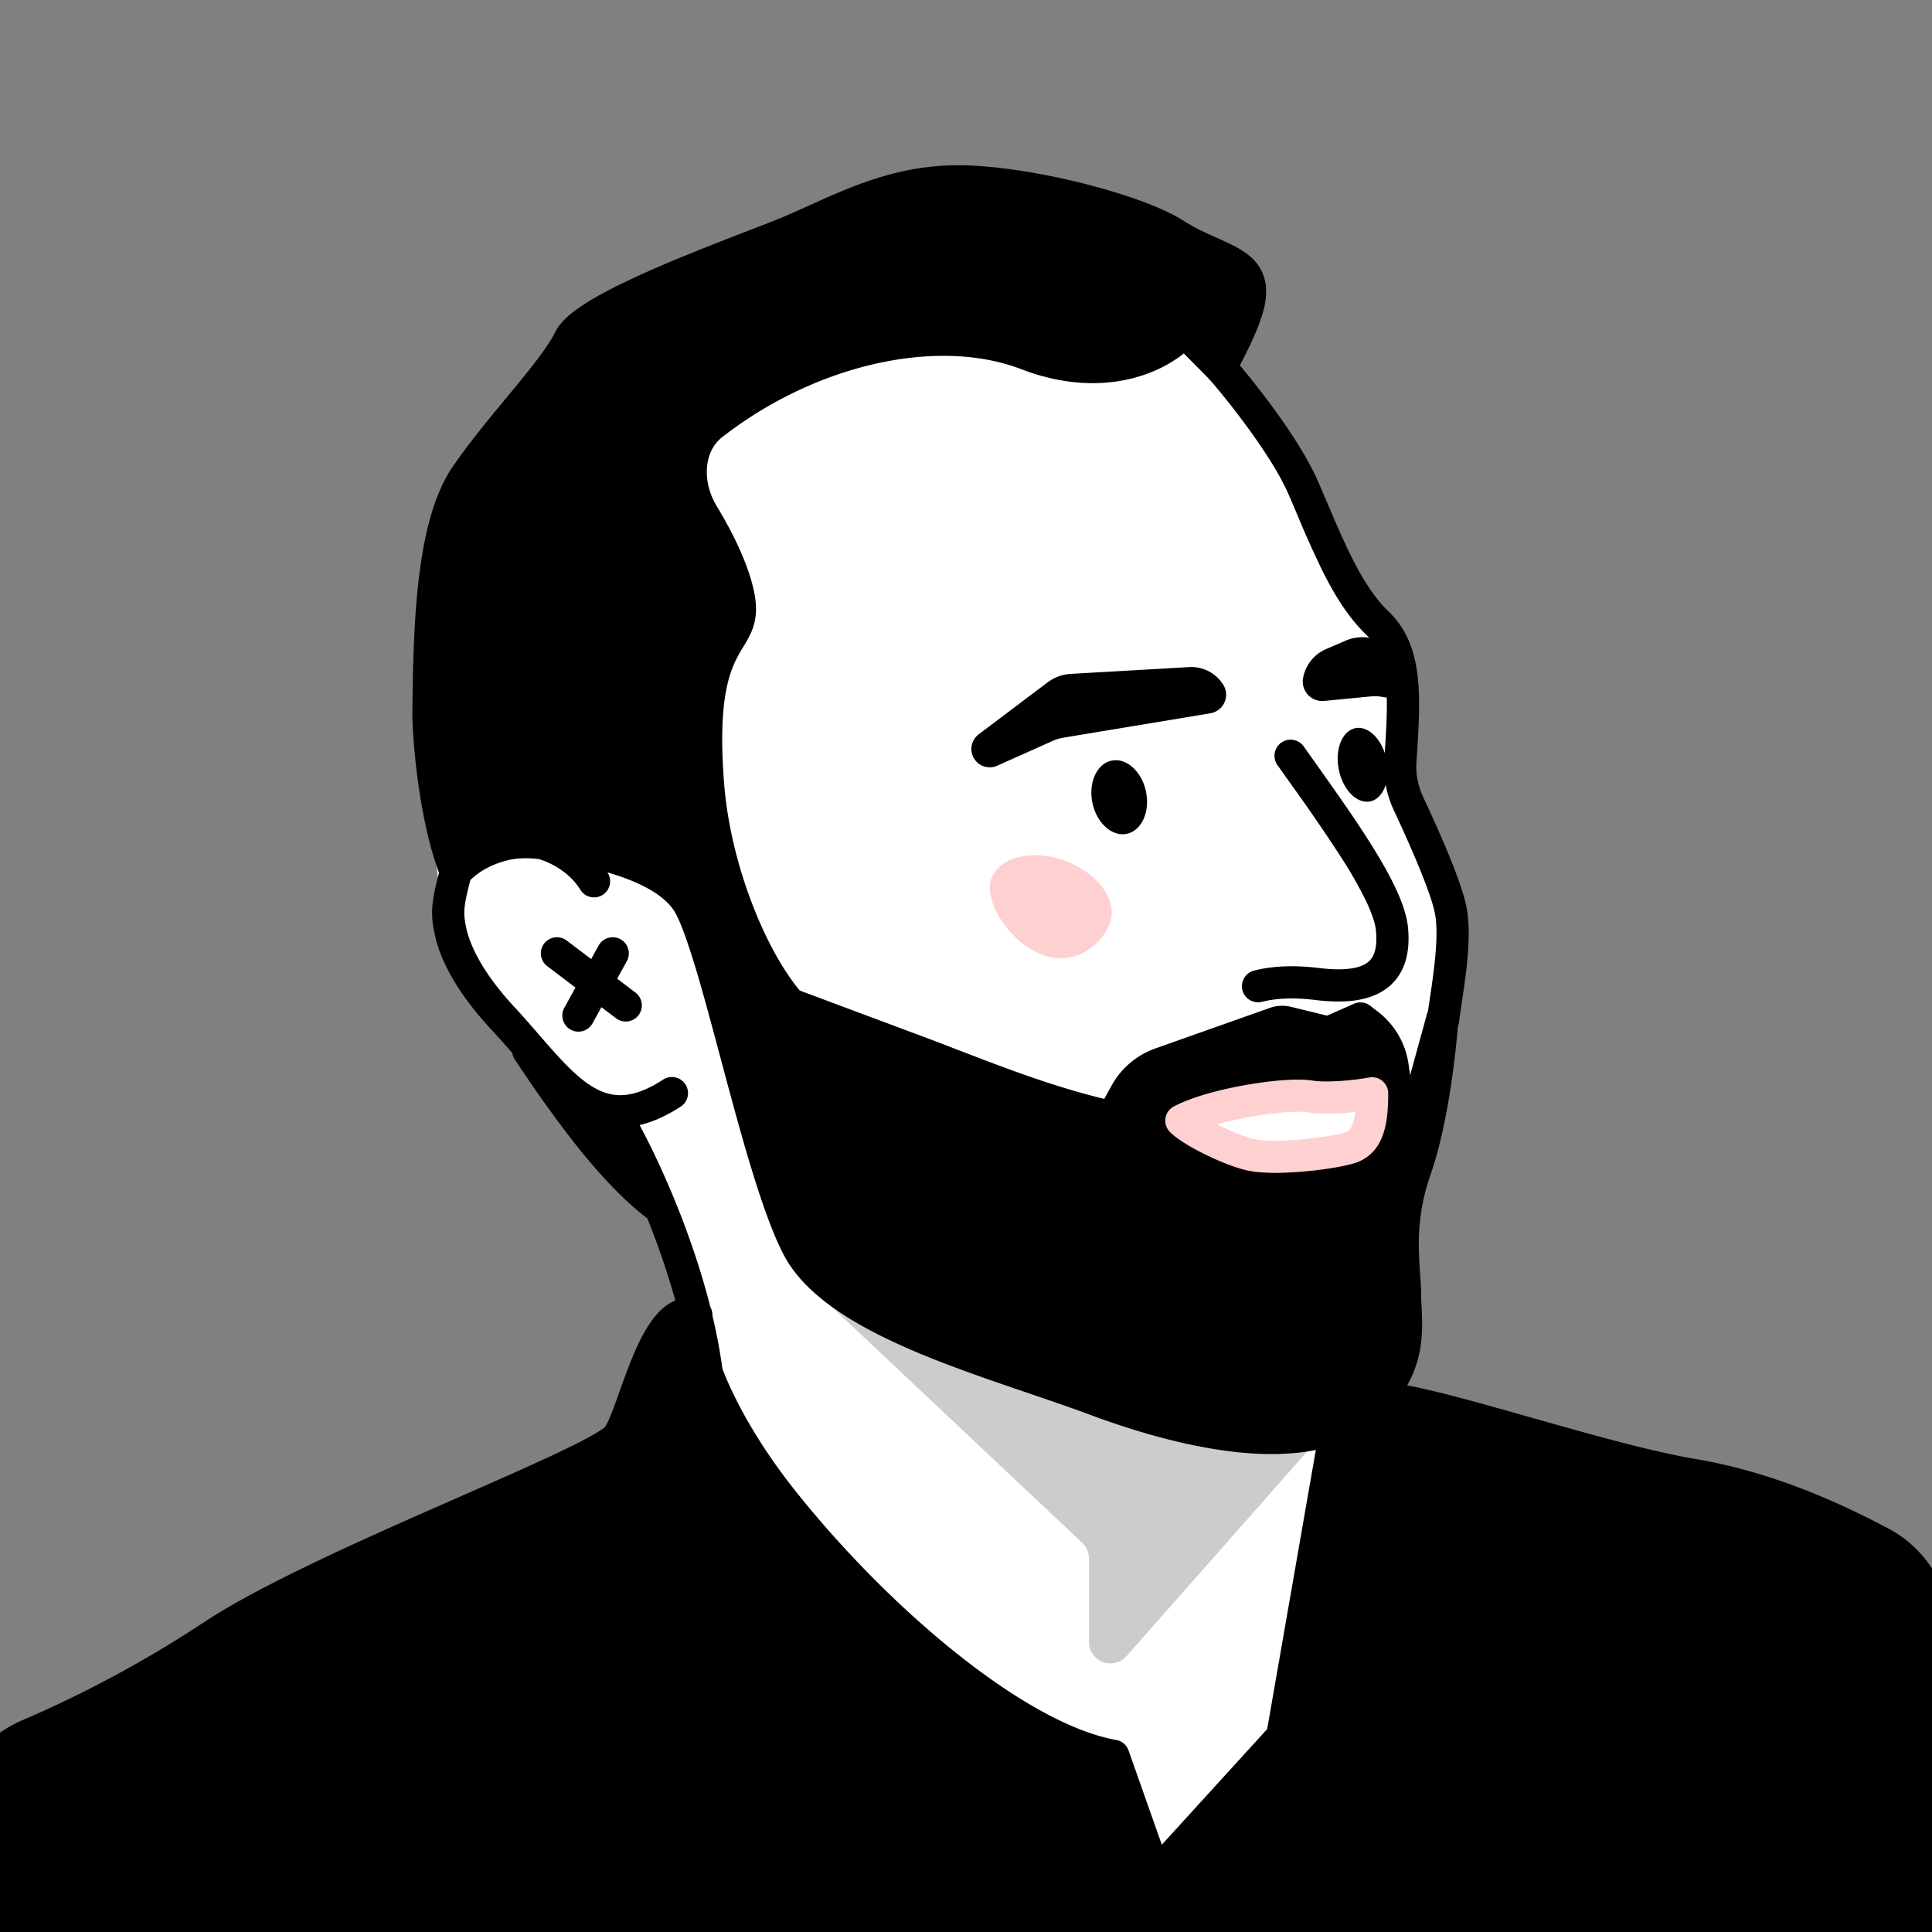 <svg xmlns="http://www.w3.org/2000/svg" width="45" height="45" fill="none"><rect width="100%" height="100%" fill="#808080" stroke="none"/><g clip-path="url(#a)"><path fill="#000" d="M15.267 28.051c-1.212-.935-2.473-2.847-2.964-3.583.659.97 1.657 1.678 2.228 1.678l.736 1.905Z"/><path fill="#000" fill-rule="evenodd" d="M12.094 24.157a.375.375 0 0 1 .52.1c.305.45.69.839 1.059 1.112.386.286.697.402.858.402.155 0 .294.095.35.24l.736 1.905a.375.375 0 0 1-.579.432c-.646-.498-1.287-1.24-1.82-1.934a30.086 30.086 0 0 1-1.193-1.687l-.034-.051a.375.375 0 0 1 .103-.52Zm2.139 2.326.05.06-.021-.053a1.522 1.522 0 0 1-.03-.007Z" clip-rule="evenodd"/><path fill="#fff" d="m30.496 40.724.736-7.764.406-4.904 1.77-2.597.643-3.862-.413-1.379-1.265-2.552.115-2.505-1.241-1.816-1.241-2.643-.989-1.403-.942-1.609h-2.23l-4.597-.414-5.839 2.667.483 3.655-5.746 6.344.206 1.953c.698.974 2.189 3.035 2.575 3.495.386.46 1.187.712 1.54.781l1.638 3.884v1.433l1.473 4.484 7.764 5.556 1.339 2.744 3.815-3.548Z"/><path fill="#000" fill-rule="evenodd" d="M29.845 17.297a.375.375 0 0 1 .522.09l.31.437c.402.568.841 1.185 1.21 1.766.233.368.444.73.603 1.063.156.328.277.657.305.952.06.62-.089 1.142-.544 1.45-.415.28-.992.312-1.605.238-.438-.053-.86-.056-1.249.04a.375.375 0 1 1-.18-.728c.512-.127 1.035-.115 1.518-.057.574.07.916.007 1.096-.114.14-.095.263-.286.218-.758-.016-.163-.092-.398-.236-.7a9.776 9.776 0 0 0-.56-.984 41.316 41.316 0 0 0-1.182-1.725l-.317-.447a.375.375 0 0 1 .09-.523Z" clip-rule="evenodd"/><path fill="#000" d="m26.224 25.46-.314.563c-1.675-.37-3.163-1.015-4.737-1.6l-2.769-1.035c-.893-1.022-1.75-3.121-1.91-5.076-.305-3.752.953-3.165.708-4.43-.11-.567-.453-1.28-.827-1.896-.413-.68-.413-1.61.215-2.1 2.257-1.758 5.228-2.444 7.328-1.638 1.957.75 3.293-.079 3.66-.541l.857.861c.183-.4.742-1.346.677-1.868-.081-.652-.866-.681-1.763-1.252-.897-.57-3.585-1.262-5.176-1.222-1.59.041-2.702.733-3.905 1.222-1.203.49-4.629 1.692-4.995 2.447-.367.754-1.623 2.023-2.418 3.185-.795 1.162-.856 3.506-.876 5.586.018.724.172 2.466.64 3.643.236-.262.595-.502 1.098-.631.27-.07.569-.079.88-.041 1.335.162 2.897.543 3.426 1.387.653 1.04 1.638 6.242 2.556 8.016.917 1.774 4.576 2.677 6.921 3.554 2.345.876 4.882 1.331 6.187.332 1.305-.999 1.04-2.103 1.04-2.735 0-.632-.227-1.619.242-2.965.375-1.076.568-2.68.625-3.494l-.867 3.158-.29-2.05a1.5 1.5 0 0 0-.567-.976l-.183-.141-.743.327-.96-.234a.5.5 0 0 0-.285.014l-2.665.945a1.5 1.5 0 0 0-.81.685Z"/><path fill="#000" fill-rule="evenodd" d="M24.932 4.972c-.968-.235-2.001-.39-2.749-.37-1.16.029-2.024.418-2.942.831a23.322 23.322 0 0 1-1.61.667c-.595.23-1.327.513-2.025.816a13.91 13.91 0 0 0-1.38.672 3.587 3.587 0 0 0-.447.297.669.669 0 0 0-.17.174c-.207.426-.646.97-1.095 1.514l-.152.184c-.42.507-.853 1.032-1.197 1.534-.343.502-.55 1.301-.666 2.282-.114.966-.135 2.05-.145 3.09.016.615.131 1.942.443 3.008.23-.15.505-.274.827-.356a2.763 2.763 0 0 1 1.018-.05c.682.082 1.436.222 2.096.456.646.23 1.27.572 1.603 1.104.195.31.392.881.587 1.533.183.611.379 1.342.58 2.093l.056.209c.448 1.672.912 3.366 1.348 4.207.19.368.535.714 1.017 1.044.48.327 1.07.623 1.72.897.816.343 1.677.636 2.503.916.514.175 1.013.344 1.48.518 1.154.432 2.34.754 3.385.848 1.057.095 1.901-.047 2.442-.461.58-.445.79-.891.87-1.282.06-.303.047-.558.034-.817a6.509 6.509 0 0 1-.011-.339c0-.112-.01-.248-.021-.406-.043-.589-.106-1.477.241-2.553a.375.375 0 0 1-.217-.29l-.29-2.05a1.125 1.125 0 0 0-.425-.731l-.006-.005-.539.237a.376.376 0 0 1-.24.022l-.96-.235a.125.125 0 0 0-.07.004l-2.666.944a1.125 1.125 0 0 0-.607.514l-.314.563a.375.375 0 0 1-.408.184c-1.351-.297-2.588-.773-3.813-1.244-.325-.126-.65-.25-.974-.371-.378-.14-1.07-.4-1.668-.623l-1.102-.412a.378.378 0 0 1-.151-.104c-.957-1.094-1.837-3.275-2-5.293-.157-1.915.081-2.784.37-3.348.062-.123.126-.228.178-.314l.014-.023a1.95 1.95 0 0 0 .123-.226c.046-.104.075-.226.027-.477-.098-.502-.413-1.17-.78-1.773-.47-.776-.527-1.94.306-2.59 2.324-1.812 5.432-2.56 7.692-1.694 1.804.692 2.967-.089 3.232-.423a.375.375 0 0 1 .56-.032l.488.491c.064-.13.13-.266.191-.404.074-.168.136-.329.175-.472a.88.88 0 0 0 .042-.31c-.016-.13-.08-.221-.372-.369-.076-.038-.17-.08-.277-.128a7.26 7.26 0 0 1-.943-.486c-.394-.25-1.239-.554-2.216-.792Zm-6.305 18.099 1.01.378 1.667.622c.343.127.678.256 1.01.384 1.131.435 2.221.854 3.406 1.14l.176-.318a1.877 1.877 0 0 1 1.013-.856l2.665-.944a.875.875 0 0 1 .5-.025l.835.204.627-.276a.375.375 0 0 1 .38.046l.183.142c.386.298.64.736.709 1.22l.036.258.389-1.414a.375.375 0 0 1 .735.126c-.058.822-.252 2.467-.645 3.592-.338.97-.288 1.705-.246 2.316.013.185.025.36.025.525 0 .058.003.13.008.216.014.278.035.685-.046 1.088-.115.57-.425 1.175-1.15 1.73-.763.584-1.84.713-2.964.612-1.136-.103-2.391-.447-3.581-.892-.421-.157-.902-.32-1.407-.493-.851-.29-1.773-.603-2.604-.953-.672-.284-1.314-.601-1.852-.97-.536-.366-.992-.797-1.26-1.317-.483-.932-.97-2.726-1.407-4.358l-.055-.207c-.202-.754-.394-1.473-.574-2.074-.202-.672-.373-1.14-.504-1.35-.196-.312-.618-.582-1.219-.795a6.059 6.059 0 0 0-.338-.108.375.375 0 1 1-.633.402c-.273-.445-.77-.663-.983-.715-.27-.03-.513-.02-.722.034-.392.1-.668.274-.855.457-.09.34-.127.532-.138.67-.011.135 0 .224.03.388.03.155.157.851 1.144 1.911.196.211.392.437.575.648.118.136.232.266.337.384.284.316.54.572.799.75.252.173.492.26.748.26.26-.002.582-.094.995-.363a.375.375 0 0 1 .408.63c-.494.32-.955.48-1.4.482-.448.002-.834-.157-1.176-.391-.335-.23-.64-.543-.932-.867-.125-.14-.244-.277-.364-.415a21.038 21.038 0 0 0-.54-.607c-1.092-1.174-1.279-2.004-1.33-2.287a2.026 2.026 0 0 1-.042-.586c.017-.199.066-.437.155-.776-.457-1.233-.603-2.941-.621-3.654v-.013c.01-1.038.03-2.163.15-3.177.119-1.003.34-1.957.792-2.617.365-.533.822-1.086 1.238-1.589l.151-.183c.47-.57.84-1.037 1-1.365.082-.169.227-.312.372-.43a4.31 4.31 0 0 1 .544-.363c.41-.237.926-.48 1.456-.71.71-.308 1.48-.605 2.084-.84.293-.112.546-.21.735-.287.241-.098.485-.209.737-.322.938-.424 1.976-.894 3.3-.928.843-.021 1.949.15 2.947.392.989.241 1.937.568 2.44.889.287.182.537.293.782.403.124.055.247.11.373.173.344.173.714.423.78.945a1.6 1.6 0 0 1-.064.602 4.26 4.26 0 0 1-.211.575c-.081.186-.17.365-.248.52l-.052.102a8.67 8.67 0 0 0-.134.272.375.375 0 0 1-.607.109l-.596-.6c-.662.532-2.012 1.046-3.789.365-1.94-.744-4.775-.121-6.963 1.584-.424.33-.48 1.025-.125 1.61.38.627.751 1.386.874 2.02.074.38.038.659-.074.918a2.606 2.606 0 0 1-.17.314l-.013.022a4.173 4.173 0 0 0-.154.27c-.202.396-.44 1.11-.29 2.945.15 1.847.948 3.814 1.758 4.79Z" clip-rule="evenodd"/><path fill="#000" fill-rule="evenodd" d="M28.187 8.286a.375.375 0 0 1 .53.035c.467.535 1.54 1.876 1.978 2.883.077.175.15.349.224.52.18.422.353.83.544 1.215.266.537.547.985.881 1.306.425.408.608.92.675 1.502.066.568.024 1.24-.027 1.996-.02.28.035.562.156.82.38.811.866 1.914.998 2.512.096.436.066.983.012 1.468-.028.248-.063.492-.096.711l-.015.106c-.027.178-.05.333-.066.463a.375.375 0 0 1-.744-.089c.017-.142.042-.31.068-.488l.016-.102c.032-.218.065-.45.091-.684.053-.48.07-.919.002-1.223-.11-.5-.555-1.522-.945-2.355a2.418 2.418 0 0 1-.226-1.19c.053-.772.087-1.372.031-1.86-.055-.473-.19-.798-.45-1.046-.426-.41-.753-.949-1.033-1.514a24.319 24.319 0 0 1-.572-1.275c-.07-.167-.14-.332-.211-.494-.389-.89-1.39-2.156-1.856-2.688a.375.375 0 0 1 .035-.529ZM14.252 25.83a.375.375 0 0 1 .513.137c.556.967 1.744 3.497 2.064 5.938a.375.375 0 0 1-.744.097c-.302-2.307-1.44-4.74-1.97-5.66a.375.375 0 0 1 .137-.513Z" clip-rule="evenodd"/><path fill="#fff" d="M30.508 25.538c.44.07 1.15-.018 1.45-.072 0 .712-.105 1.14-.523 1.27-.418.13-1.703.285-2.286.164-.466-.097-1.378-.54-1.632-.798.754-.394 2.44-.652 2.99-.564Z"/><path fill="#FED1D0" fill-rule="evenodd" d="M32.2 25.179a.375.375 0 0 1 .134.287c0 .363-.025.705-.129.983-.112.304-.322.54-.658.644-.248.077-.705.152-1.16.192-.45.04-.964.055-1.314-.018-.279-.058-.656-.209-.984-.369-.317-.155-.663-.354-.84-.533a.375.375 0 0 1 .094-.595c.43-.225 1.086-.396 1.68-.5.588-.103 1.202-.157 1.544-.102.175.028.428.026.69.007a6.76 6.76 0 0 0 .636-.078.37.37 0 0 1 .307.082Zm-.887.744c-.278.02-.6.028-.865-.015-.207-.033-.712-.002-1.294.1a8.25 8.25 0 0 0-.805.182l.069.034c.308.15.62.27.808.309.233.048.651.045 1.094.005.44-.039.833-.108 1.004-.16.081-.026.133-.069.178-.19.027-.073.048-.168.062-.288l-.25.023Z" clip-rule="evenodd"/><path fill="#000" d="M18.23 34.955c-1.602-2.014-2.181-3.826-2.013-4.33-.958-.303-1.412 2.218-1.815 2.823-.404.605-6.908 2.975-9.43 4.64a27.557 27.557 0 0 1-4.286 2.315A2.61 2.61 0 0 0-.828 42.16l-1.266 5.154 53.153 2.362-6.218-12.668a2.39 2.39 0 0 0-1.012-1.063c-1.101-.587-2.642-1.294-4.387-1.59-2.138-.363-5.551-1.563-7.098-1.782-.151.286-.247.477-.449.68-.201.2-.328.143-.832.328l-1.197 6.864-2.95 3.237-.983-2.786c-2.27-.403-5.517-3.192-7.703-5.941Z"/><path fill="#000" fill-rule="evenodd" d="M15.073 32.837c-.109.302-.228.622-.36.82a.957.957 0 0 1-.236.229c-.086.062-.19.127-.308.193a13.99 13.99 0 0 1-.896.455c-.619.291-1.406.638-2.253 1.01l-.388.17C8.63 36.595 6.407 37.59 5.18 38.4a27.92 27.92 0 0 1-4.344 2.347 2.235 2.235 0 0 0-1.3 1.503l-1.156 4.71 52.064 2.314-5.939-12.1a2.015 2.015 0 0 0-.852-.898c-1.086-.58-2.585-1.265-4.273-1.552-1.093-.185-2.502-.582-3.81-.953l-.071-.02c-1.157-.329-2.217-.63-2.95-.764a2.266 2.266 0 0 1-.388.53.977.977 0 0 1-.466.267l-.115.03c-.057.015-.116.03-.185.051l-1.159 6.645a.375.375 0 0 1-.092.188l-2.95 3.237a.375.375 0 0 1-.63-.128l-.913-2.586c-1.18-.274-2.533-1.085-3.833-2.123-1.393-1.11-2.771-2.515-3.88-3.91-.821-1.03-1.385-2.017-1.723-2.818a5.808 5.808 0 0 1-.346-1.064 3.107 3.107 0 0 1-.03-.17c-.131.156-.262.4-.392.707a15.1 15.1 0 0 0-.308.812l-.065.182Zm.234-2.235c.235-.26.587-.473 1.023-.335a.375.375 0 0 1 .243.476c-.01.028-.024.153.03.413.049.242.147.555.302.922.31.734.837 1.661 1.618 2.644 1.077 1.354 2.416 2.718 3.761 3.79 1.356 1.081 2.675 1.83 3.714 2.015a.375.375 0 0 1 .288.244l.775 2.196 2.454-2.693 1.178-6.758a.375.375 0 0 1 .24-.287 4.753 4.753 0 0 1 .557-.167c.079-.022.097-.032.14-.075.15-.15.222-.286.37-.566l.013-.023a.375.375 0 0 1 .384-.196c.78.11 1.996.455 3.253.812l.124.035c1.32.374 2.686.759 3.73.936 1.804.306 3.385 1.034 4.502 1.63.516.275.919.713 1.171 1.228l6.218 12.668a.375.375 0 0 1-.353.54L-2.11 47.69a.375.375 0 0 1-.348-.464l1.267-5.154a2.98 2.98 0 0 1 1.73-2.012 27.176 27.176 0 0 0 4.228-2.285c1.293-.853 3.584-1.876 5.564-2.746l.389-.171c.848-.373 1.625-.714 2.234-1.002.35-.165.637-.309.846-.428a2.85 2.85 0 0 0 .238-.149.45.45 0 0 0 .058-.047c.07-.108.157-.327.273-.649l.061-.171c.097-.271.206-.577.327-.861.145-.341.324-.696.551-.948Zm-2.634-8.623a.375.375 0 0 1 .525-.073l1.603 1.213a.375.375 0 0 1-.453.598l-1.602-1.213a.375.375 0 0 1-.073-.525Z" clip-rule="evenodd"/><path fill="#000" fill-rule="evenodd" d="M14.452 21.877c.182.1.248.328.148.51l-.799 1.448a.375.375 0 1 1-.657-.362l.799-1.449a.375.375 0 0 1 .51-.147Z" clip-rule="evenodd"/><path fill="#000" d="M26.696 18.458c-.09-.472-.444-.805-.79-.744-.347.061-.555.494-.465.966.09.472.443.805.79.744.346-.062.555-.494.465-.966Zm5.604-.743c-.09-.472-.413-.81-.722-.756-.309.054-.487.481-.397.953.09.472.413.81.722.756.309-.055.487-.481.397-.953Zm-7.778-.459-1.293.578a.427.427 0 0 1-.432-.731l1.6-1.207a1 1 0 0 1 .545-.2l2.756-.158a.878.878 0 0 1 .793.409.439.439 0 0 1-.3.667l-3.424.568a1.002 1.002 0 0 0-.245.074Z"/><path fill="#000" d="m26.239 38.574 4.465-5.057c-1.205.343-2.864-.266-3.663-.409l-6.173-2.145-2.143-1.133 6.482 6.106a.5.5 0 0 1 .157.364v1.943a.5.5 0 0 0 .875.331Z" opacity=".2"/><path fill="#000" fill-rule="evenodd" d="m32.718 16.318-.217-1.246-.395-.158a1 1 0 0 0-.769.01l-.451.195a.91.91 0 0 0-.535.673.455.455 0 0 0 .492.534l1.085-.105a1 1 0 0 1 .262.01l.528.087Z" clip-rule="evenodd"/><path fill="#FED1D0" d="M23.091 20.464c.193-.513.967-.697 1.73-.41.762.286 1.223.934 1.03 1.448-.193.513-.817 1.021-1.58.735-.761-.287-1.373-1.26-1.18-1.773Z"/></g><defs><clipPath id="a"><path fill="#fff" d="M45 0H0v45h45z"/></clipPath></defs></svg>